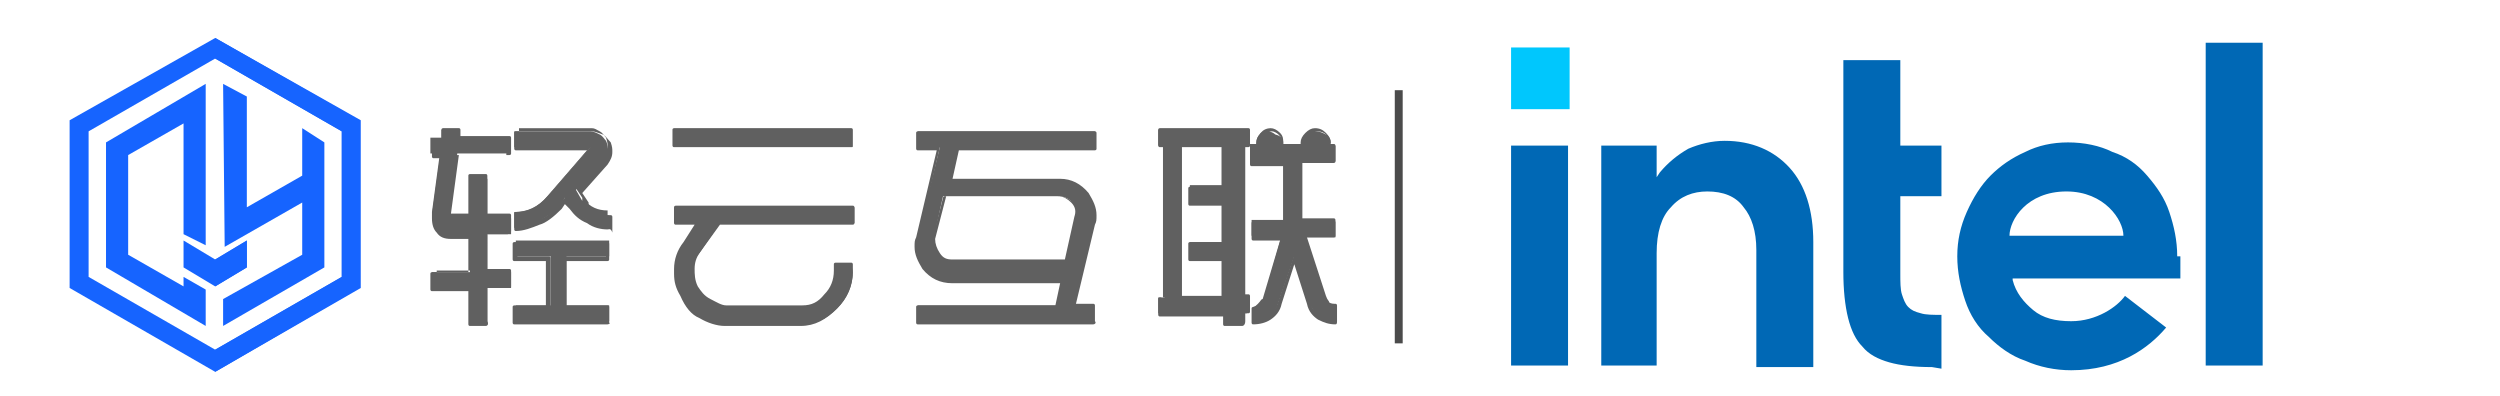 <?xml version="1.0" encoding="utf-8"?>
<!-- Generator: Adobe Illustrator 26.2.1, SVG Export Plug-In . SVG Version: 6.00 Build 0)  -->
<svg version="1.1" id="图层_1" xmlns="http://www.w3.org/2000/svg" xmlns:xlink="http://www.w3.org/1999/xlink" x="0px" y="0px"
	 viewBox="0 0 158 25" style="enable-background:new 0 0 158 25;" xml:space="preserve">
<style type="text/css">
	.st0{fill:none;stroke:#4B4B4B;stroke-width:0.5;stroke-miterlimit:10;}
	.st1{fill:#00C7FD;}
	.st2{fill:#0068B5;}
	.st3{fill:#606060;}
	.st4{fill:#1664FF;}
</style>
<path class="st0" d="M88.4,21.7v-16"/>
<path class="st1" d="M99.2,3h-3.7v3.9h3.7V3z"/>
<path class="st2" d="M99.1,23.1V9.2h-3.6v13.9H99.1z M122.7,23.3v-3.4c-0.5,0-1,0-1.3-0.1c-0.4-0.1-0.6-0.2-0.8-0.4
	c-0.2-0.2-0.3-0.5-0.4-0.8c-0.1-0.3-0.1-0.8-0.1-1.3v-4.9h2.6V9.2h-2.6V3.8h-3.6v13.4c0,1.1,0.1,2.1,0.3,2.9
	c0.2,0.8,0.5,1.4,0.9,1.8c0.4,0.5,1,0.8,1.7,1c0.7,0.2,1.6,0.3,2.7,0.3L122.7,23.3L122.7,23.3z M143,23.1V2.7h-3.6v20.4H143z
	 M113.1,10.6c-1-1.1-2.4-1.7-4.1-1.7c-0.8,0-1.6,0.2-2.3,0.5c-0.7,0.4-1.3,0.9-1.8,1.5l-0.2,0.3v-2h-3.5v13.9h3.5v-6.9
	c0-0.1,0-0.2,0-0.2c0-1.3,0.3-2.3,0.9-2.9c0.6-0.7,1.4-1,2.3-1c1,0,1.8,0.3,2.3,1c0.5,0.6,0.8,1.5,0.8,2.7v0v7.4h3.6v-7.9
	C114.6,13.3,114.1,11.7,113.1,10.6L113.1,10.6z M137.6,16.2c0-1-0.2-1.9-0.5-2.8c-0.3-0.9-0.8-1.6-1.4-2.3c-0.6-0.7-1.3-1.2-2.2-1.5
	c-0.8-0.4-1.8-0.6-2.8-0.6c-1,0-1.9,0.2-2.7,0.6c-0.9,0.4-1.6,0.9-2.2,1.5c-0.6,0.6-1.1,1.4-1.5,2.3c-0.4,0.9-0.6,1.8-0.6,2.8
	s0.2,1.9,0.5,2.8c0.3,0.9,0.8,1.7,1.5,2.3c0.6,0.6,1.4,1.2,2.3,1.5c0.9,0.4,1.9,0.6,2.9,0.6c3,0,4.9-1.4,6-2.7l-2.6-2
	c-0.5,0.7-1.8,1.6-3.4,1.6c-1,0-1.8-0.2-2.4-0.7c-0.6-0.5-1.1-1.1-1.3-1.9l0-0.1h10.6V16.2L137.6,16.2z M127,14.9
	c0-1,1.1-2.8,3.6-2.8c2.4,0,3.6,1.8,3.6,2.8L127,14.9L127,14.9z"/>
<path class="st3" d="M29.7,18.2h-2.4v-1h2.4v-2.4h-1.3c-0.4,0-0.6-0.1-0.8-0.4c-0.2-0.2-0.3-0.5-0.3-0.8v-0.2l0.5-3.7h-0.6v-1h0.7
	V8.2h1v0.5h3.3v1h-3.3l-0.5,3.9c0,0,0,0.1,0,0.1c0,0,0.1,0.1,0.2,0.1h1.2v-2.5h1v2.5h1.5v1h-1.5v2.4h1.5v1h-1.5v2.3h-1
	C29.7,20.4,29.7,18.2,29.7,18.2z M36.9,12.6c0.4,0.5,0.9,0.7,1.5,0.7v1c-0.4,0-0.8-0.1-1.3-0.4c-0.4-0.2-0.8-0.5-1-0.9l-0.4-0.5
	L35.4,13c-0.5,0.5-1,0.8-1.4,1c-0.5,0.2-1,0.4-1.5,0.4v-1c0.8,0,1.5-0.3,2.1-1l2.7-3.1h-4.8v-1h4.8c0.2,0,0.4,0.1,0.6,0.2
	c0.2,0.1,0.3,0.3,0.4,0.4c0.1,0.2,0.1,0.4,0.1,0.5c0,0.2-0.1,0.5-0.3,0.7l-1.7,1.9l0.4,0.7L36.9,12.6L36.9,12.6z M32.6,15.2h5.9v1
	h-2.7v3.1h2.7v1h-5.9v-1h2.2v-3.1h-2.2C32.6,16.2,32.6,15.2,32.6,15.2z"/>
<path class="st3" d="M30.7,20.6h-1c-0.1,0-0.1-0.1-0.1-0.1v-2.1h-2.3c-0.1,0-0.1-0.1-0.1-0.1v-1c0-0.1,0.1-0.1,0.1-0.1h2.3v-2.1
	h-1.1c-0.4,0-0.7-0.1-0.9-0.4c-0.2-0.2-0.3-0.5-0.3-0.9v-0.2l0.5-3.6h-0.4c-0.1,0-0.1-0.1-0.1-0.1v-1c0-0.1,0.1-0.1,0.1-0.1h0.5V8.2
	c0-0.1,0.1-0.1,0.1-0.1h1c0.1,0,0.1,0.1,0.1,0.1v0.4h3.1c0.1,0,0.1,0.1,0.1,0.1v1c0,0.1-0.1,0.1-0.1,0.1H29l-0.5,3.7c0,0,0,0,0,0
	h1.1v-2.4c0-0.1,0.1-0.1,0.1-0.1h1c0.1,0,0.1,0.1,0.1,0.1v2.4h1.4c0.1,0,0.1,0.1,0.1,0.1v1c0,0.1-0.1,0.1-0.1,0.1h-1.4V17h1.4
	c0.1,0,0.1,0.1,0.1,0.1v1c0,0.1-0.1,0.1-0.1,0.1h-1.4v2.1C30.9,20.5,30.8,20.6,30.7,20.6 M29.9,20.3h0.7v-2.1c0-0.1,0.1-0.1,0.1-0.1
	h1.4v-0.7h-1.4c-0.1,0-0.1-0.1-0.1-0.1v-2.4c0-0.1,0.1-0.1,0.1-0.1h1.4v-0.7h-1.4c-0.1,0-0.1-0.1-0.1-0.1v-2.4h-0.7v2.4
	c0,0.1-0.1,0.1-0.1,0.1h-1.2c-0.2,0-0.2,0-0.3-0.1c0,0-0.1-0.1-0.1-0.1c0-0.1,0-0.1,0-0.2l0.5-3.8c0-0.1,0.1-0.1,0.1-0.1h3.2V8.9
	h-3.1c-0.1,0-0.1-0.1-0.1-0.1V8.3h-0.7v0.4c0,0.1-0.1,0.1-0.1,0.1h-0.5v0.7h0.5c0,0,0.1,0,0.1,0c0,0,0,0.1,0,0.1l-0.5,3.7l0,0.2
	c0,0.3,0.1,0.5,0.3,0.7c0.2,0.2,0.4,0.3,0.7,0.3h1.3c0.1,0,0.1,0.1,0.1,0.1v2.4c0,0.1-0.1,0.1-0.1,0.1h-2.3V18h2.3
	c0.1,0,0.1,0.1,0.1,0.1L29.9,20.3L29.9,20.3z M38.4,20.5h-5.9c-0.1,0-0.1-0.1-0.1-0.1v-1c0-0.1,0.1-0.1,0.1-0.1h2v-2.8h-2
	c-0.1,0-0.1-0.1-0.1-0.1v-1c0-0.1,0.1-0.1,0.1-0.1h5.9c0.1,0,0.1,0.1,0.1,0.1v1c0,0.1-0.1,0.1-0.1,0.1h-2.6v2.8h2.6
	c0.1,0,0.1,0.1,0.1,0.1v1C38.6,20.4,38.5,20.5,38.4,20.5 M32.7,20.2h5.6v-0.7h-2.6c-0.1,0-0.1-0.1-0.1-0.1v-3.1
	c0-0.1,0.1-0.1,0.1-0.1h2.6v-0.7h-5.6v0.7h2c0.1,0,0.1,0.1,0.1,0.1v3.1c0,0.1-0.1,0.1-0.1,0.1h-2C32.7,19.4,32.7,20.2,32.7,20.2z
	 M38.4,14.5c-0.4,0-0.9-0.1-1.3-0.4c-0.5-0.2-0.8-0.5-1.1-0.9l-0.3-0.3l-0.2,0.3c-0.5,0.5-1,0.9-1.4,1c-0.5,0.2-1,0.4-1.5,0.4
	c-0.1,0-0.1-0.1-0.1-0.1v-1c0-0.1,0.1-0.1,0.1-0.1c0.8,0,1.4-0.3,2-1l2.5-2.9h-4.5c-0.1,0-0.1-0.1-0.1-0.1v-1c0-0.1,0.1-0.1,0.1-0.1
	h4.8c0.2,0,0.4,0.1,0.7,0.2c0.2,0.1,0.3,0.3,0.5,0.5c0,0,0,0,0,0c0.1,0.3,0.1,0.4,0.1,0.6c0,0.3-0.1,0.5-0.3,0.8l-1.6,1.8l0.4,0.6
	c0,0,0,0,0,0.1v0.1c0.4,0.4,0.8,0.6,1.4,0.6c0.1,0,0.1,0.1,0.1,0.1v1C38.6,14.4,38.5,14.5,38.4,14.5 M32.7,13.5v0.7
	c0.4,0,0.9-0.1,1.3-0.3c0.4-0.1,0.8-0.4,1.3-0.9l0.3-0.4c0,0,0.1-0.1,0.1-0.1c0,0,0.1,0,0.1,0l0.4,0.5c0.2,0.4,0.6,0.7,1,0.9
	c0.4,0.2,0.7,0.3,1.1,0.3v-0.7c-0.5,0-1-0.3-1.5-0.8c0,0,0-0.1,0-0.1v-0.1l-0.4-0.6c0-0.1,0-0.1,0-0.2l1.7-1.9
	c0.2-0.2,0.3-0.4,0.3-0.6c0-0.1,0-0.2-0.1-0.5c-0.1-0.1-0.2-0.3-0.4-0.4c-0.2-0.1-0.3-0.2-0.5-0.2h-4.6v0.7h4.7c0.1,0,0.1,0,0.1,0.1
	c0,0.1,0,0.1,0,0.1l-2.7,3.1C34.2,13.1,33.5,13.4,32.7,13.5"/>
<path class="st3" d="M42.6,8.2h11.2v1H42.6V8.2z M53.8,16.7h-1v0.4c0,0.6-0.2,1.1-0.7,1.6c-0.4,0.5-0.9,0.7-1.5,0.7h-4.8
	c-0.3,0-0.6-0.2-1-0.4c-0.4-0.2-0.6-0.5-0.8-0.8c-0.2-0.4-0.3-0.8-0.2-1.1c0-0.4,0.1-0.8,0.4-1.1l1.3-1.9h8.5v-1H42.6v1h1.5
	l-0.9,1.3c-0.4,0.5-0.5,1.1-0.5,1.6v0.3c0,0.5,0.1,0.9,0.4,1.4c0.4,0.6,0.8,1.1,1.2,1.3c0.5,0.3,1,0.5,1.6,0.5h4.8
	c0.8,0,1.5-0.3,2.2-1c0.6-0.6,1-1.4,1-2.3L53.8,16.7L53.8,16.7z"/>
<path class="st3" d="M50.6,20.6h-4.8c-0.5,0-1.1-0.2-1.6-0.5c-0.5-0.2-0.9-0.7-1.2-1.4c-0.3-0.5-0.4-0.9-0.4-1.4V17
	c0-0.6,0.2-1.2,0.6-1.7l0.7-1.1h-1.2c-0.1,0-0.1-0.1-0.1-0.1v-1c0-0.1,0.1-0.1,0.1-0.1h11.2c0.1,0,0.1,0.1,0.1,0.1v1
	c0,0.1-0.1,0.1-0.1,0.1h-8.4L44.2,16c-0.2,0.3-0.3,0.6-0.3,1c0,0.3,0,0.7,0.2,1.1c0.2,0.3,0.4,0.6,0.8,0.8c0.4,0.2,0.7,0.4,1,0.4
	l4.8,0c0.6,0,1-0.2,1.4-0.7c0.4-0.4,0.6-0.9,0.6-1.5v-0.4c0-0.1,0.1-0.1,0.1-0.1h1c0.1,0,0.1,0.1,0.1,0.1v0.4c0,0.9-0.3,1.7-1,2.4
	C52.2,20.2,51.5,20.6,50.6,20.6 M42.8,13.9h1.4c0.1,0,0.1,0,0.1,0.1c0,0,0,0.1,0,0.1l-0.9,1.3c-0.3,0.5-0.5,1-0.5,1.5v0.3
	c0,0.5,0.1,0.9,0.3,1.3c0.3,0.6,0.7,1,1.1,1.3c0.5,0.3,1,0.5,1.5,0.5h4.8c0.8,0,1.5-0.3,2.1-1c0.6-0.6,0.9-1.3,0.9-2.2v-0.3h-0.7
	v0.3c0,0.6-0.2,1.2-0.7,1.7c-0.4,0.5-1,0.8-1.6,0.8h-4.8c-0.3,0-0.7-0.2-1.1-0.4c-0.4-0.2-0.7-0.5-0.9-0.9c-0.2-0.4-0.3-0.8-0.3-1.2
	c0-0.5,0.1-0.8,0.4-1.2l1.2-1.9c0,0,0.1-0.1,0.1-0.1h8.3v-0.7H42.8L42.8,13.9L42.8,13.9z M53.8,9.3H42.6c-0.1,0-0.1-0.1-0.1-0.1v-1
	c0-0.1,0.1-0.1,0.1-0.1h11.2c0.1,0,0.1,0.1,0.1,0.1v1C53.9,9.3,53.9,9.3,53.8,9.3 M42.8,9.1h10.9V8.3H42.8V9.1z"/>
<path class="st3" d="M60.2,17.6c-0.7,0-1.3-0.3-1.8-0.8c-0.3-0.4-0.5-0.9-0.5-1.3c0-0.2,0-0.4,0.1-0.5l1.4-5.7H58v-1h11.2v1h-8.7
	l-0.5,2.1h6.9c0.7,0,1.3,0.3,1.7,0.8c0.3,0.4,0.5,0.9,0.5,1.3c0,0.2,0,0.4-0.1,0.5l-1.2,5.3h1.3v1H58v-1h8.8l0.4-1.7L60.2,17.6
	L60.2,17.6z M59,15.1c0,0.4,0.1,0.7,0.3,1c0.2,0.3,0.5,0.5,0.9,0.5h7.2l0.6-2.8c0.1-0.4,0.1-0.7-0.2-1c-0.3-0.3-0.6-0.4-1-0.4h-7.2
	L59,15.1z"/>
<path class="st3" d="M69.1,20.5H58c-0.1,0-0.1-0.1-0.1-0.1v-1c0-0.1,0.1-0.1,0.1-0.1h8.7l0.3-1.4h-6.8c-0.8,0-1.4-0.3-1.9-0.9
	c-0.3-0.5-0.5-0.9-0.5-1.4c0-0.3,0-0.4,0.1-0.6l1.3-5.5H58c-0.1,0-0.1-0.1-0.1-0.1v-1c0-0.1,0.1-0.1,0.1-0.1h11.2
	c0.1,0,0.1,0.1,0.1,0.1v1c0,0.1-0.1,0.1-0.1,0.1h-8.6l-0.4,1.8h6.8c0.7,0,1.3,0.3,1.8,0.9c0.3,0.5,0.5,0.9,0.5,1.4
	c0,0.3,0,0.4-0.1,0.6L68,19.2h1.1c0.1,0,0.1,0.1,0.1,0.1v1C69.3,20.4,69.2,20.5,69.1,20.5 M58.1,20.2H69v-0.7h-1.2
	c0,0-0.1,0-0.1-0.1c0,0,0-0.1,0-0.1l1.2-5.3c0-0.1,0.1-0.2,0.1-0.5c0-0.4-0.2-0.8-0.5-1.2c-0.4-0.5-1-0.8-1.6-0.8h-6.9
	c0,0-0.1,0-0.1-0.1c0,0,0-0.1,0-0.1l0.5-2.1c0-0.1,0.1-0.1,0.1-0.1H69V8.4H58.1v0.7h1.2c0,0,0.1,0,0.1,0.1c0,0,0,0.1,0,0.1L58.1,15
	c0,0.1-0.1,0.3-0.1,0.5c0,0.4,0.2,0.8,0.5,1.2c0.4,0.5,1,0.8,1.7,0.8h7c0,0,0.1,0,0.1,0.1c0,0,0,0.1,0,0.1l-0.4,1.7
	c0,0.1-0.1,0.1-0.1,0.1h-8.6L58.1,20.2L58.1,20.2z M67.4,16.8h-7.2c-0.4,0-0.8-0.2-1-0.5c-0.3-0.3-0.4-0.7-0.3-1.1c0,0,0,0,0,0
	l0.7-2.7c0-0.1,0.1-0.1,0.1-0.1h7.2c0.4,0,0.7,0.2,1.1,0.5c0.3,0.4,0.3,0.8,0.2,1.2l-0.6,2.8C67.5,16.7,67.5,16.8,67.4,16.8
	 M59.1,15.1c0,0.3,0.1,0.6,0.3,0.9c0.2,0.3,0.4,0.4,0.8,0.4h7.1l0.6-2.7c0.1-0.3,0.1-0.6-0.2-0.9c-0.2-0.2-0.5-0.4-0.8-0.4h-7.1
	L59.1,15.1z"/>
<path class="st3" d="M77.4,19.8h-4.2v-1h0.4V9.2h-0.4v-1h5.6v1h-0.3v9.6h0.3v1h-0.3v0.6h-1.1V19.8L77.4,19.8z M77.4,18.8v-2.5h-2.2
	v-1h2.2v-2.6h-2.2v-1h2.2V9.2h-2.8v9.6H77.4z M82.3,10.2V14h2.1v1h-1.9l1.3,3.9c0.1,0.2,0.2,0.3,0.2,0.3c0.2,0.1,0.3,0.1,0.4,0.1v1
	c-0.4,0-0.7-0.1-1-0.3c-0.3-0.2-0.5-0.5-0.7-0.9l-0.9-2.9l-1,2.9c-0.1,0.4-0.3,0.7-0.6,0.9c-0.3,0.2-0.7,0.3-1,0.3v-0.9
	c0.1,0,0.3-0.1,0.4-0.2c0.2-0.2,0.3-0.3,0.3-0.4l1.1-3.9h-1.9v-1h2v-3.8h-2.1v-1h0.4V9c0-0.2,0.1-0.4,0.2-0.5
	c0.1-0.2,0.3-0.2,0.5-0.2c0.2,0,0.4,0.1,0.5,0.2C81,8.6,81.1,8.8,81.1,9v0.2h1.4L82.5,9c0-0.2,0.1-0.4,0.2-0.5
	c0.2-0.2,0.3-0.2,0.5-0.2c0.2,0,0.4,0.1,0.6,0.2C84,8.6,84.1,8.8,84.1,9L84,9.2h0.4v1L82.3,10.2L82.3,10.2z"/>
<path class="st3" d="M78.5,20.6h-1.1c-0.1,0-0.1-0.1-0.1-0.1V20h-4c-0.1,0-0.1-0.1-0.1-0.1v-1c0-0.1,0.1-0.1,0.1-0.1h0.2V9.3h-0.2
	c-0.1,0-0.1-0.1-0.1-0.1v-1c0-0.1,0.1-0.1,0.1-0.1h5.6c0.1,0,0.1,0.1,0.1,0.1v1c0,0.1-0.1,0.1-0.1,0.1h-0.2v9.3h0.2
	c0.1,0,0.1,0.1,0.1,0.1v1c0,0.1-0.1,0.1-0.1,0.1h-0.2v0.5C78.7,20.5,78.6,20.6,78.5,20.6 M77.5,20.3h0.9v-0.5c0-0.1,0.1-0.1,0.1-0.1
	h0.2V19h-0.2c-0.1,0-0.1-0.1-0.1-0.1V9.2c0-0.1,0.1-0.1,0.1-0.1h0.2V8.3h-5.3v0.7h0.2c0.1,0,0.1,0.1,0.1,0.1v9.6
	c0,0.1-0.1,0.1-0.1,0.1h-0.2v0.7h4c0.1,0,0.1,0.1,0.1,0.1V20.3z M84.4,20.5c-0.4,0-0.7-0.1-1.1-0.3c-0.3-0.2-0.6-0.5-0.7-1l-0.8-2.5
	L81,19.2c-0.1,0.5-0.4,0.8-0.7,1c-0.3,0.2-0.7,0.3-1.1,0.3c-0.1,0-0.1-0.1-0.1-0.1v-0.9c0-0.1,0.1-0.1,0.1-0.1
	c0.1,0,0.2-0.1,0.3-0.2c0.2-0.2,0.2-0.3,0.3-0.3l1.1-3.7h-1.7c-0.1,0-0.1-0.1-0.1-0.1v-1c0-0.1,0.1-0.1,0.1-0.1h1.9v-3.5h-2
	c-0.1,0-0.1-0.1-0.1-0.1v-1c0-0.1,0.1-0.1,0.1-0.1h0.3V9c0-0.2,0.1-0.4,0.3-0.6c0.1-0.2,0.4-0.3,0.6-0.3c0.2,0,0.4,0.1,0.6,0.3
	c0.2,0.2,0.2,0.4,0.2,0.6v0.1h1.1l0-0.1c0,0,0,0,0,0c0-0.2,0.1-0.4,0.3-0.6c0.2-0.2,0.4-0.3,0.6-0.3c0.3,0,0.5,0.1,0.7,0.3
	c0.2,0.2,0.3,0.4,0.3,0.6c0,0,0,0,0,0.1l0,0h0.2c0.1,0,0.1,0.1,0.1,0.1v1c0,0.1-0.1,0.1-0.1,0.1h-2v3.5h2c0.1,0,0.1,0.1,0.1,0.1v1
	c0,0.1-0.1,0.1-0.1,0.1h-1.7l1.2,3.7C83.9,19,84,19,84,19.1c0.1,0.1,0.3,0.1,0.4,0.1c0.1,0,0.1,0.1,0.1,0.1v1
	C84.5,20.4,84.5,20.5,84.4,20.5 M81.8,16.1L81.8,16.1c0.1,0,0.1,0,0.1,0.1l0.9,2.9c0.1,0.4,0.3,0.6,0.6,0.8c0.3,0.2,0.5,0.2,0.8,0.3
	v-0.7c-0.1,0-0.2-0.1-0.3-0.1c-0.1-0.1-0.2-0.2-0.3-0.4L82.3,15c0,0,0-0.1,0-0.1c0,0,0.1-0.1,0.1-0.1h1.8v-0.7h-2
	c-0.1,0-0.1-0.1-0.1-0.1v-3.8c0-0.1,0.1-0.1,0.1-0.1h2V9.3H84c0,0-0.1,0-0.1-0.1c0,0,0-0.1,0-0.1l0.1-0.2c0-0.1-0.1-0.3-0.2-0.4
	c-0.1-0.1-0.3-0.2-0.5-0.2c-0.2,0-0.3,0.1-0.4,0.2c-0.1,0.1-0.2,0.3-0.2,0.4l0.1,0.2c0,0,0,0.1,0,0.1c0,0-0.1,0.1-0.1,0.1h-1.4
	C81,9.3,81,9.3,81,9.2V9c0-0.2,0-0.3-0.2-0.5c-0.1-0.1-0.3-0.2-0.4-0.2c-0.2,0-0.3,0.1-0.4,0.2c-0.1,0.1-0.2,0.3-0.2,0.5v0.2
	c0,0.1-0.1,0.1-0.1,0.1h-0.3v0.7h2c0.1,0,0.1,0.1,0.1,0.1V14c0,0.1-0.1,0.1-0.1,0.1h-1.9v0.7h1.7c0,0,0.1,0,0.1,0.1c0,0,0,0.1,0,0.1
	l-1.1,3.9c-0.1,0.1-0.2,0.2-0.3,0.4c-0.1,0.1-0.3,0.2-0.4,0.2v0.6c0.3,0,0.6-0.1,0.8-0.3c0.2-0.1,0.4-0.4,0.5-0.8l1-2.9
	C81.7,16.1,81.8,16.1,81.8,16.1 M77.4,19h-2.8c-0.1,0-0.1-0.1-0.1-0.1V9.2c0-0.1,0.1-0.1,0.1-0.1h2.8c0.1,0,0.1,0.1,0.1,0.1v2.6
	c0,0.1-0.1,0.1-0.1,0.1h-2v0.7h2c0.1,0,0.1,0.1,0.1,0.1v2.6c0,0.1-0.1,0.1-0.1,0.1h-2v0.7h2c0.1,0,0.1,0.1,0.1,0.1v2.5
	C77.5,18.9,77.5,19,77.4,19 M74.7,18.7h2.5v-2.2h-2c-0.1,0-0.1-0.1-0.1-0.1v-1c0-0.1,0.1-0.1,0.1-0.1h2v-2.3h-2
	c-0.1,0-0.1-0.1-0.1-0.1v-1c0-0.1,0.1-0.1,0.1-0.1h2V9.3h-2.5V18.7z"/>
<path class="st4" d="M13.6,2.4L4.4,7.6v10.6l9.2,5.3l9.2-5.3V7.6L13.6,2.4z M21.6,17.5l-8,4.6l-8-4.6V8.3l8-4.6l8,4.6L21.6,17.5
	L21.6,17.5z"/>
<polygon class="st4" points="11.6,15.2 11.6,16.9 13.6,18.1 15.6,16.9 15.6,15.2 13.6,16.4 "/>
<polygon class="st4" points="13,20.6 13,18.3 11.6,17.5 11.6,18.1 8.1,16.1 8.1,9.8 11.6,7.8 11.6,14.8 13,15.5 13,5.3 6.7,9 
	6.7,16.9 "/>
<polygon class="st4" points="14.1,5.3 14.2,15.6 19.1,12.8 19.1,16.1 14.1,18.9 14.1,20.6 20.5,16.9 20.5,9 19.1,8.1 19.1,11.1 
	15.6,13.1 15.6,6.1 "/>
<polygon class="st4" points="13.6,16.4 13.6,18.1 15.6,16.9 15.6,15.2 "/>
<polygon class="st4" points="13.6,2.4 13.6,3.7 21.6,8.3 21.6,17.5 13.6,22.1 13.6,23.5 22.7,18.2 22.7,7.6 "/>
</svg>
